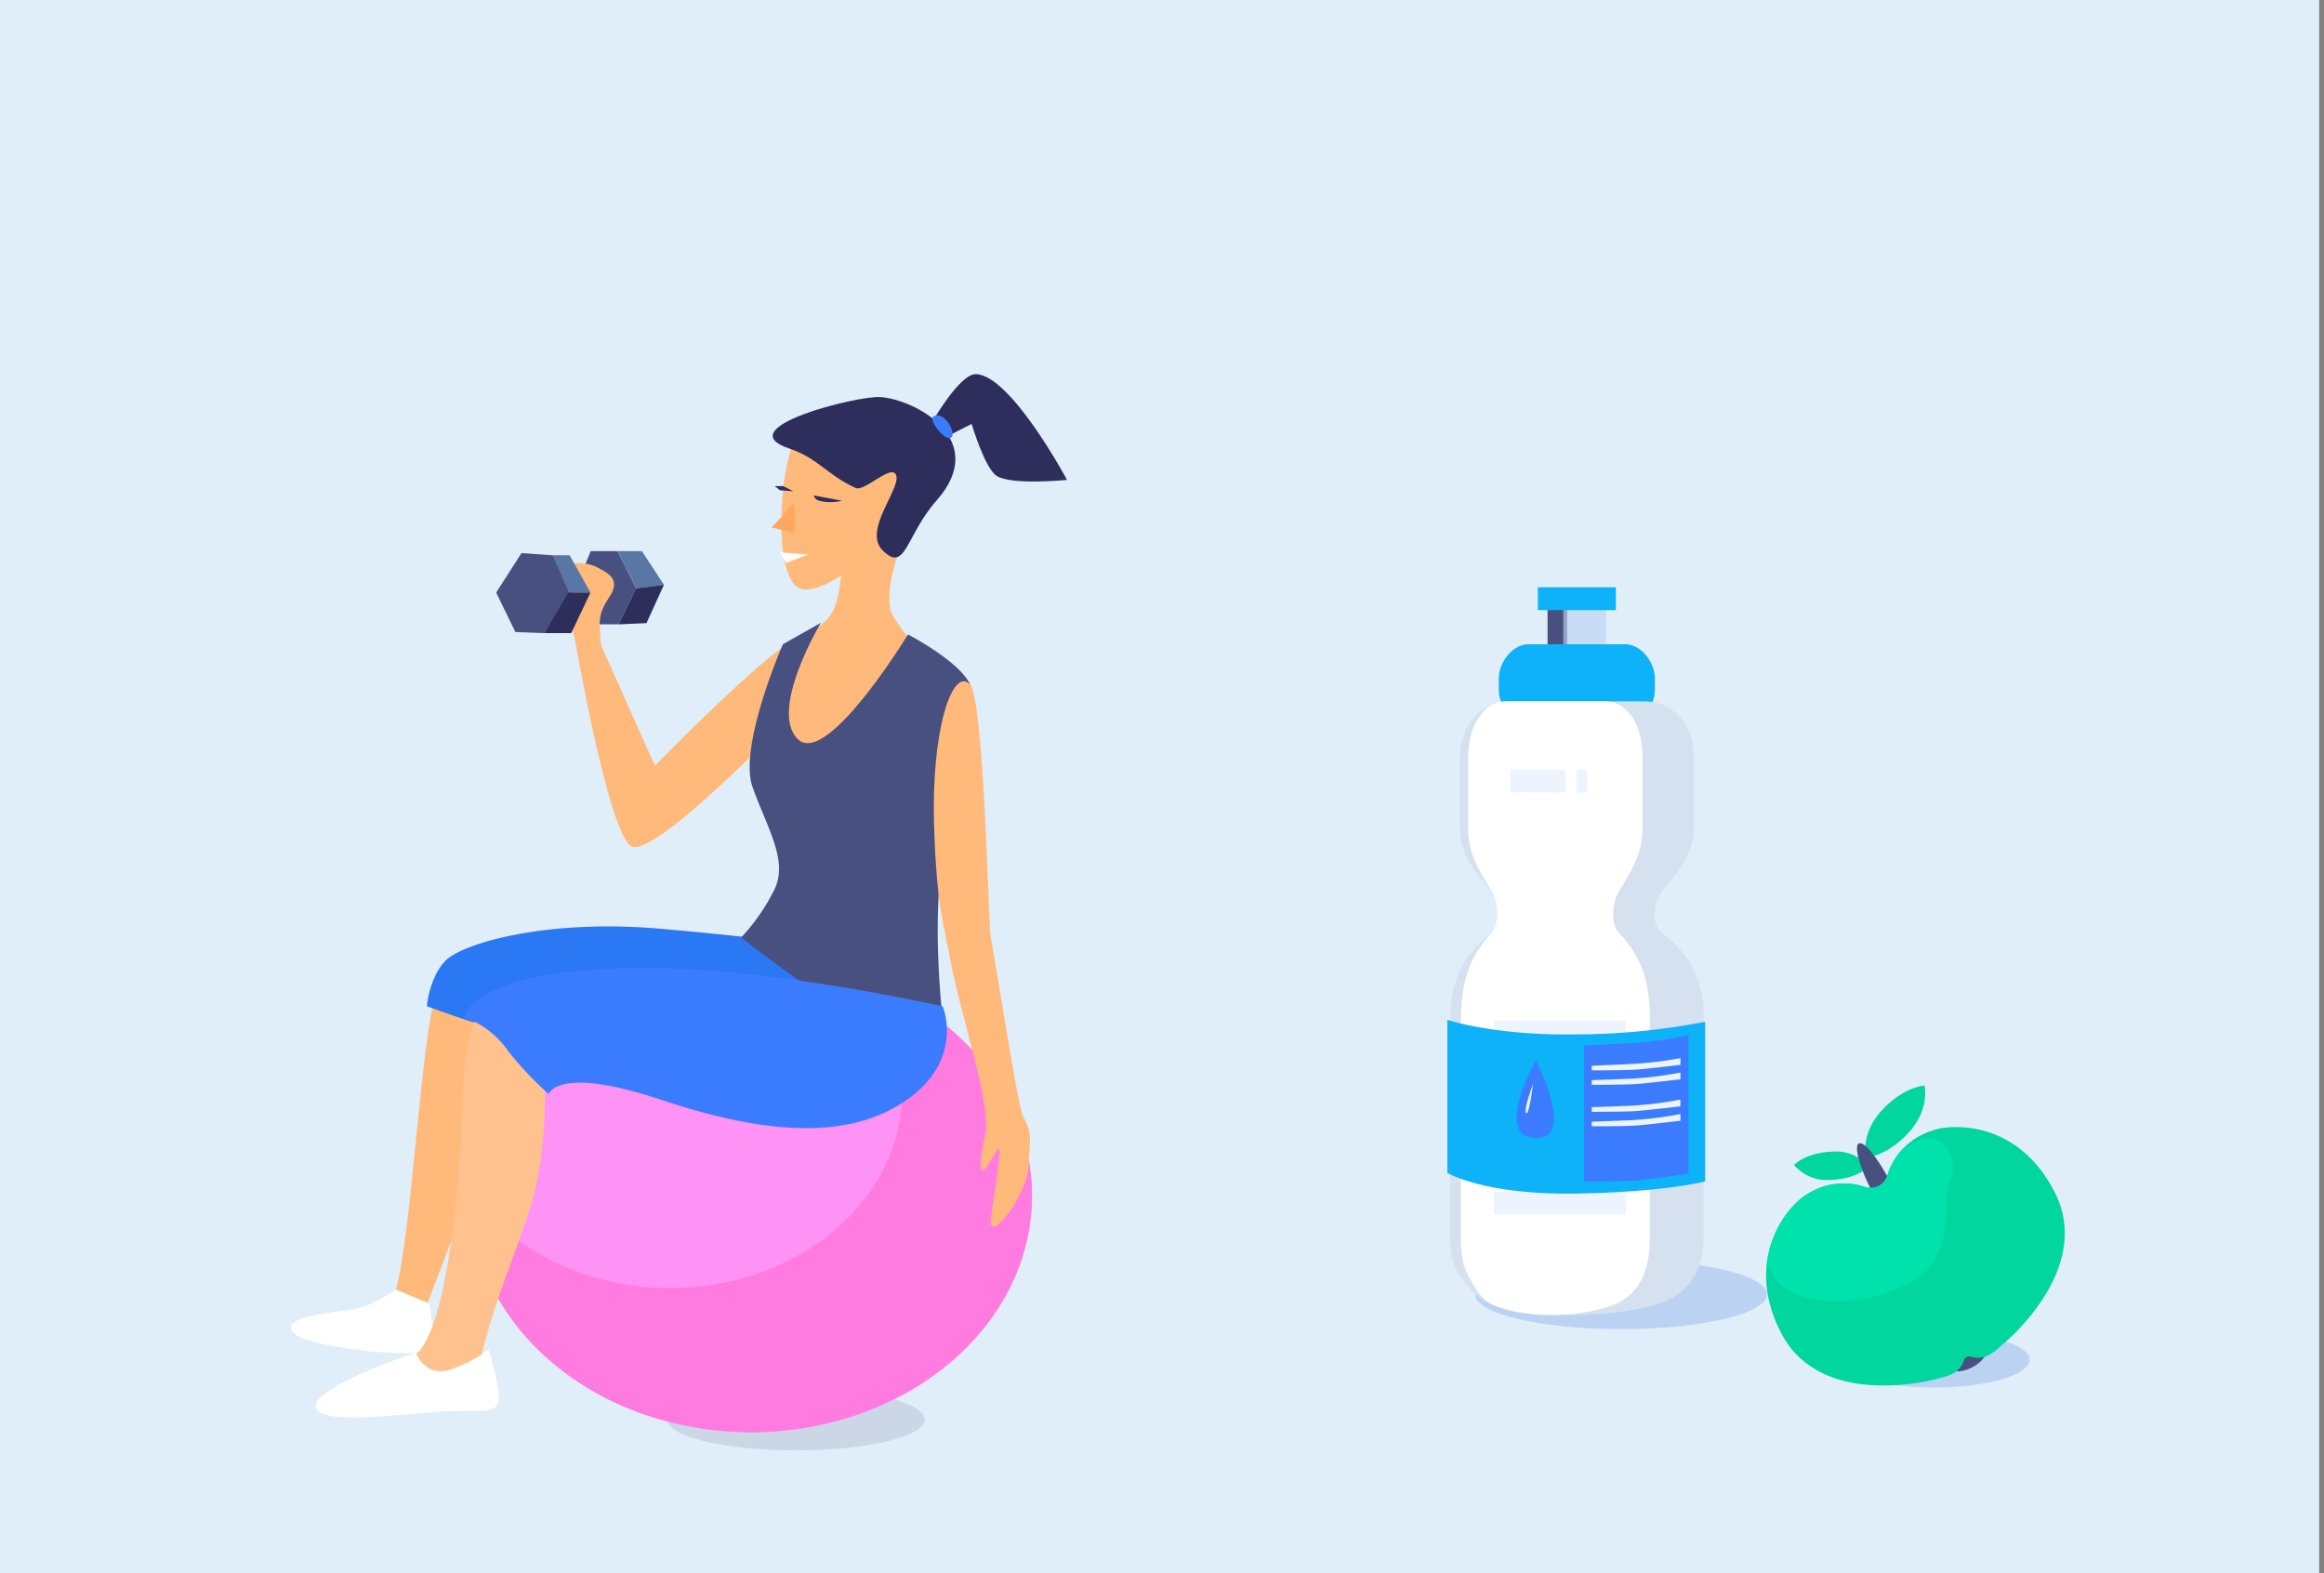<svg width="294" height="199" xmlns="http://www.w3.org/2000/svg"><rect width="100%" height="100%" fill="#808080" stroke="none"/><g fill-rule="nonzero" fill="none"><path fill="#DFEEF9" d="M0 0h293.392v198.992H0z"/><path d="M120.576 87.328s-7.656-8.384-7.952-10.264c-1.048-6.64 5.944-15.736 5.248-18.176-.896-3.136-14.816-6.256-17.072-3.584-1.848 2.184-3.2 15.832-.176 18.776 1.664 1.616 5.776-1.28 5.776-1.28s-.208 3.032-1.12 4.648c-1.416 2.512-5.6 3.848-5.6 3.848s-4.248 21.032 1.16 23.056c6.816 2.512 19.736-17.024 19.736-17.024z" fill="#FFBA7B"/><path d="M111.64 69.6c-2.624-2.624 2.84-8.312 1.6-9.704-.8-.896-3.92 2.304-4.984 1.832-3.576-1.6-4.8-3.792-8.392-4.984-7.864-2.616 8.592-6.696 11.48-6.52 4.328.272 13.976 5.336 7.144 13.08-3.96 4.48-3.888 9.272-6.848 6.296z" fill="#2E2E5D"/><path d="M117.936 53.36s3.464-6.056 5.504-6.032c4.416.064 11.544 13.376 11.544 13.376s-7.064.72-8.92-.52c-1.512-1.016-3.144-6.56-3.144-6.56l-4.72 2.4-.264-2.664zM98.008 61.488l.656.528 1.704.128-1.312-.656zM102.984 62.672s-.128.656 1.312.8c.745.1 1.503.056 2.232-.128l-3.544-.672z" fill="#2E2E5D"/><path d="M98.664 69.88c.52 0 3.536.264 3.536.264L99.464 71.2l-.8-1.32z" fill="#FFF"/><path fill="#FFA75F" d="M100.496 63.592l-2.88 3.144 2.88.656z"/><ellipse fill="#CBD7E7" cx="100.68" cy="179.56" rx="16.304" ry="3.912"/><ellipse fill="#FF92F5" cx="95.024" cy="151.264" rx="35.52" ry="29.904"/><path d="M81.416 162.768c-9.488-.92-17.392-5.6-21.904-12-.32 15.2 13.128 28.424 31.448 30.2 19.488 1.888 37.112-9.88 39.352-26.288 1.872-13.672-7.528-26.248-21.992-31.152a21.832 21.832 0 015.6 17.528c-1.872 13.552-16.416 23.272-32.504 21.712z" fill="#FF7BE0"/><path d="M66.856 139.664a24.048 24.048 0 014.424-4.8 30.4 30.4 0 015.424-3.664l-.136-1.48a21.736 21.736 0 00-6.6 4.912 14.648 14.648 0 00-3.112 5.032z" fill="#FFF"/><ellipse fill="#BBD2F2" cx="205.072" cy="163.736" rx="18.456" ry="4.392"/><ellipse fill="#BBD2F2" cx="244.624" cy="172" rx="12.128" ry="3.512"/><path fill="#485080" d="M195.776 75.728h2.472v7.216h-2.472z"/><path fill="#BBD2F2" opacity=".64" d="M197.758 75.73l5.416-.01.012 7.217-5.416.008z"/><path d="M205.648 91.592h-12.336c-1.856 0-3.704-2.16-3.704-4.328v-1.44c0-2.16 1.848-4.328 3.704-4.328h12.336c1.856 0 3.704 2.168 3.704 4.328v1.44c0 2.168-1.848 4.328-3.704 4.328z" fill="#0DB2F9"/><path d="M209.208 165.112c-5.16 1.408-14.064 1.88-20.16 0-2.008-.616-3.024-1.968-4-3.264-1.112-1.152-1.6-3.032-1.6-5.336v-27.408c.12-5.336 1.6-8.224 5.424-11.256.417-.532.67-1.174.728-1.848a4.528 4.528 0 00-.864-3.2c-2.472-2.888-4.072-4.904-4.072-8.224V95.92c0-4.616 3.2-7.2 6.168-7.2h17.28c2.96 0 6.168 2.304 6.168 7.2v8.656c0 3.032-1.352 5.048-4.072 8.224a4.712 4.712 0 00-.864 3.32 2.6 2.6 0 00.744 1.728c3.944 3.032 5.552 6.352 5.432 11.4v27.408c.008 4.616-2.384 7.384-6.312 8.456z" fill="#D5E1EF"/><path fill="#0DB2F9" d="M194.544 74.288h9.872v2.888h-9.872z"/><path d="M204 165.112c-3.848 1.408-10.48 1.88-15.016 0-1.496-.616-2.248-1.968-2.984-3.264-.8-1.152-1.2-3.032-1.2-5.336v-27.408c.096-5.336 1.2-8.224 4.048-11.256a4.184 4.184 0 00.552-1.872 5.744 5.744 0 00-.64-3.2c-1.84-2.888-3.04-4.904-3.04-8.224V95.92c0-4.616 2.4-7.2 4.6-7.2h12.88c2.2 0 4.592 2.304 4.592 7.2v8.656c0 3.032-1.008 5.048-3.032 8.224a5.92 5.92 0 00-.64 3.32 3.08 3.08 0 00.544 1.728c2.944 3.032 4.144 6.352 4.048 11.4v27.408c.016 4.616-1.768 7.384-4.712 8.456z" fill="#FFF"/><path fill="#EDF4FF" d="M191.072 100.232v-2.888l6.96.024-.008 2.888zM188.984 129.104h16.688v2.888h-16.688zM188.984 150.744h16.688v2.888h-16.688zM199.416 97.368h1.392v2.888h-1.392z"/><path fill="#EDF4FF" opacity=".31" d="M195.656 149.008l-.832-2.304 2.64-4.616h-3.896l3.968-8.224.976 2.016-1.6 3.32h4.448z"/><g transform="translate(223.2 136.8)"><path d="M14.88 3.64c-2.784 3.008-2.04 5.992-2.04 5.992s2.592-.112 5.376-3.12C21 3.504 20.256.52 20.256.52s-2.584.112-5.376 3.12zM8.488 8.888a5.552 5.552 0 014.76 1.872s-1.424 1.536-4.744 1.688a5.52 5.52 0 01-4.752-1.88s1.424-1.536 4.736-1.68z" fill="#00D69E"/><ellipse fill="#485080" transform="rotate(-27.23 14.74 13.25)" cx="14.739" cy="13.25" rx="1.304" ry="6.088"/><ellipse fill="#485080" transform="rotate(-27.23 25.73 35.114)" cx="25.73" cy="35.114" rx="2.488" ry="1.192"/><path d="M22.448 5.912a8.568 8.568 0 00-2.528.848 8.448 8.448 0 00-4.36 5.104c0 .096-.064.176-.096.272a2.544 2.544 0 01-1 1.096 2.48 2.48 0 01-1.48.176l-.28-.072a8.48 8.48 0 00-6.688.576 8.64 8.64 0 00-2.152 1.6S-3 21.864 2.12 31.808C7.24 41.752 21.912 37.6 21.912 37.6l1.104-.304c.275-.085.542-.192.8-.32a2.76 2.76 0 001.416-1.664.488.488 0 01.04-.096.68.68 0 01.8-.408h.104c.72.241 1.507.175 2.176-.184.275-.152.542-.317.8-.496l.92-.8s11.76-9.424 6.64-19.36-14.264-8.056-14.264-8.056z" fill="#00D69E"/><path d="M3.368 26.576c5.656 2.832 15.48.296 18.008-3.72 2.528-4.016 1.04-8.632 2.232-10.568 1.192-1.936-1.04-6.704-4.616-4.616-.376.216-.8.432-1.264.64a8.56 8.56 0 00-2.168 3.552c0 .096-.064.176-.096.272a2.544 2.544 0 01-1 1.096 2.48 2.48 0 01-1.48.176l-.28-.072a8.48 8.48 0 00-6.688.576 8.64 8.64 0 00-2.152 1.6 13.032 13.032 0 00-3.48 7.064 5.184 5.184 0 002.984 4z" fill="#00E2AC"/></g><path d="M183.096 148.368s4.616 2.768 16 2.616c11.384-.152 16.616-1.544 16.616-1.544v-20.192a86.4 86.4 0 01-16.464 1.6C188.944 131 183.096 129 183.096 129v19.368z" fill="#0DB2F9"/><path d="M194.288 134.088s-5.472 9.752 0 9.88c5.128.12 0-9.88 0-9.88zM200.392 132.256v17.2s4.872 0 6.464-.12c1.592-.12 6.744-.856 6.744-.856v-17.56c-2.593.585-5.233.94-7.888 1.064-4.832.272-5.32.272-5.32.272z" fill="#3B7CFF"/><path d="M201.368 134.808v.592s4.152 0 5.504-.088c1.352-.088 5.712-.616 5.712-.616v-.848c-2.218.42-4.464.674-6.72.76-4.08.2-4.496.2-4.496.2zM201.368 136.632v.592s4.152 0 5.504-.088c1.352-.088 5.712-.608 5.712-.608v-.856a44.608 44.608 0 01-6.72.8c-4.08.16-4.496.16-4.496.16zM201.368 140.048v.592s4.152 0 5.504-.088c1.352-.088 5.712-.608 5.712-.608v-.856a44.608 44.608 0 01-6.72.8c-4.08.16-4.496.16-4.496.16zM201.368 141.88v.592s4.152 0 5.504-.088c1.352-.088 5.712-.616 5.712-.616v-.848a45.936 45.936 0 01-6.72.8c-4.08.16-4.496.16-4.496.16zM193.928 137.136s-1.224 3.296-.856 3.656c.368.36.856-3.656.856-3.656z" fill="#EDF4FF"/><path d="M72.616 80.248s4.344 25.36 7.28 26.824c2.936 1.464 19.648-15.952 19.648-15.952s4.8-8.736 1.448-10.12c-1.88-.8-18.144 15.848-18.144 15.848L75.92 81.352l-3.304-1.104zM55.2 125.6c-1.928 5.304-3.128 30.608-5.12 37.544-.328 1.136 3.352 3.352 3.352 3.352s8.376-20.952 8.8-26.4c.424-5.448.424-10.056.424-10.056L55.2 125.6z" fill="#FFBA7B"/><path d="M37.088 168.576c1.312 1.6 12.152 2.928 15.504 2.512 3.352-.416 1.648-6.216 1.648-6.216l-4.16-1.744s-2.936 2.096-5.448 2.512c-2.512.416-9.216.84-7.544 2.936z" fill="#FFF"/><path d="M54 127.272s.312-3.688 2.4-5.784c2.088-2.096 12.52-5.288 27.2-4 14.68 1.288 18 2.064 18 2.064l6.288 6.288s-29.752 6.704-36.456 5.448a81.68 81.68 0 00-8.8-1.256c-2.232-.352-8.632-2.76-8.632-2.76z" fill="#2A78F4"/><path d="M64.32 125.424c-3.352 1.256-5.448 2.512-5.864 14.664-.416 12.152-2.144 28.224-5.904 31.288-.8.672 7.136 6.744 7.472 4.576 1.688-10.84 6.696-20.048 7.952-26.752.755-3.97 1.074-8.01.952-12.048l15.504-1.256-20.112-10.472z" fill="#FFC28F"/><path d="M40 178.208c.952 1.912 9.6.84 14.664.424s8 .416 8.376-1.264c.376-1.68-1.256-6.696-1.256-6.696s-1.256 1.256-4.608 2.512c-3.352 1.256-4.608-2.096-4.608-2.096s-13.8 4.608-12.568 7.12z" fill="#FFF"/><path d="M93.76 118.592s3.424 2.72 8.2 6.032 2.544 5.728 9.6 6.304c5.352.44 7.68-1.912 7.528-3.656-2.4-26.992 5.472-30.208 3.856-40-.512-3.096-8.08-7.016-8.08-7.016s-10.28 16.896-13.952 13.224c-3.672-3.672 2.936-14.696 2.936-14.696l-4.8 2.704S93.376 94.4 95.2 99.552c1.824 5.152 4.584 9.344 2.744 13.016a25.192 25.192 0 01-4.184 6.024z" fill="#485080"/><path d="M58.816 128.72a11.304 11.304 0 015.352 4.08 41.92 41.92 0 005.256 5.6s.992-3.688 14.216.72 23.744 5.144 31.088 0c7.344-5.144 4.528-11.824 4.528-11.824s-19.792-4.44-34.888-4.8c-23.624-.528-25.552 5.504-25.552 6.224z" fill="#3B7CFF"/><path d="M122.68 86.544c1.84 1.832 2.344 30.4 2.656 32.048 1.096 5.88 3.464 21.6 4.112 22.704 1.304 2.168.72 3.376.72 5.784 0 3.928-5.336 10.792-4.8 6.992.72-5.304 1.496-9.68.76-8.576-.736 1.104-3.2 6.168-1.488-2.032.8-3.808-3.2-15.32-4.352-21.736-.72-4.096-1.8-6.688-2.12-17.24-.384-12.12 2.312-20.152 4.512-17.944z" fill="#FFBA7B"/><path fill="#485080" d="M73.112 73.68l1.912 5.296h3.232l2.208-4.56-2.352-4.704h-3.384z"/><path d="M75.616 71.8c1.344.728 2.968 1.48 1.48 3.704s-1.296 3.152-1.112 5.6c.184 2.448.56 5.376.56 5.376l-3.896-5.936S69.864 72 70.4 71.8c.536-.2 3.2-1.12 5.216 0z" fill="#FFBA7B"/><path fill="#5877A5" d="M83.992 73.976l-3.528.44-2.352-4.704H81.2zM69.912 70.24l.968 4.72h3.816l-2.632-4.72z"/><path fill="#485080" d="M65.968 69.968l-3.2 4.992 2.432 4.992 3.672.136 3.192-4.92-2.152-4.928z"/><path fill="#2E2E5D" d="M78.256 78.976l2.208-4.56 3.528-.44-2.208 4.848zM68.872 80.088h3.392l2.432-5.128-2.792-.008z"/><path d="M118.136 52.656c-.8.456 1.456 3.2 2.184 2.704.728-.496-.832-3.432-2.184-2.704z" fill="#3B7CFF"/></g></svg>